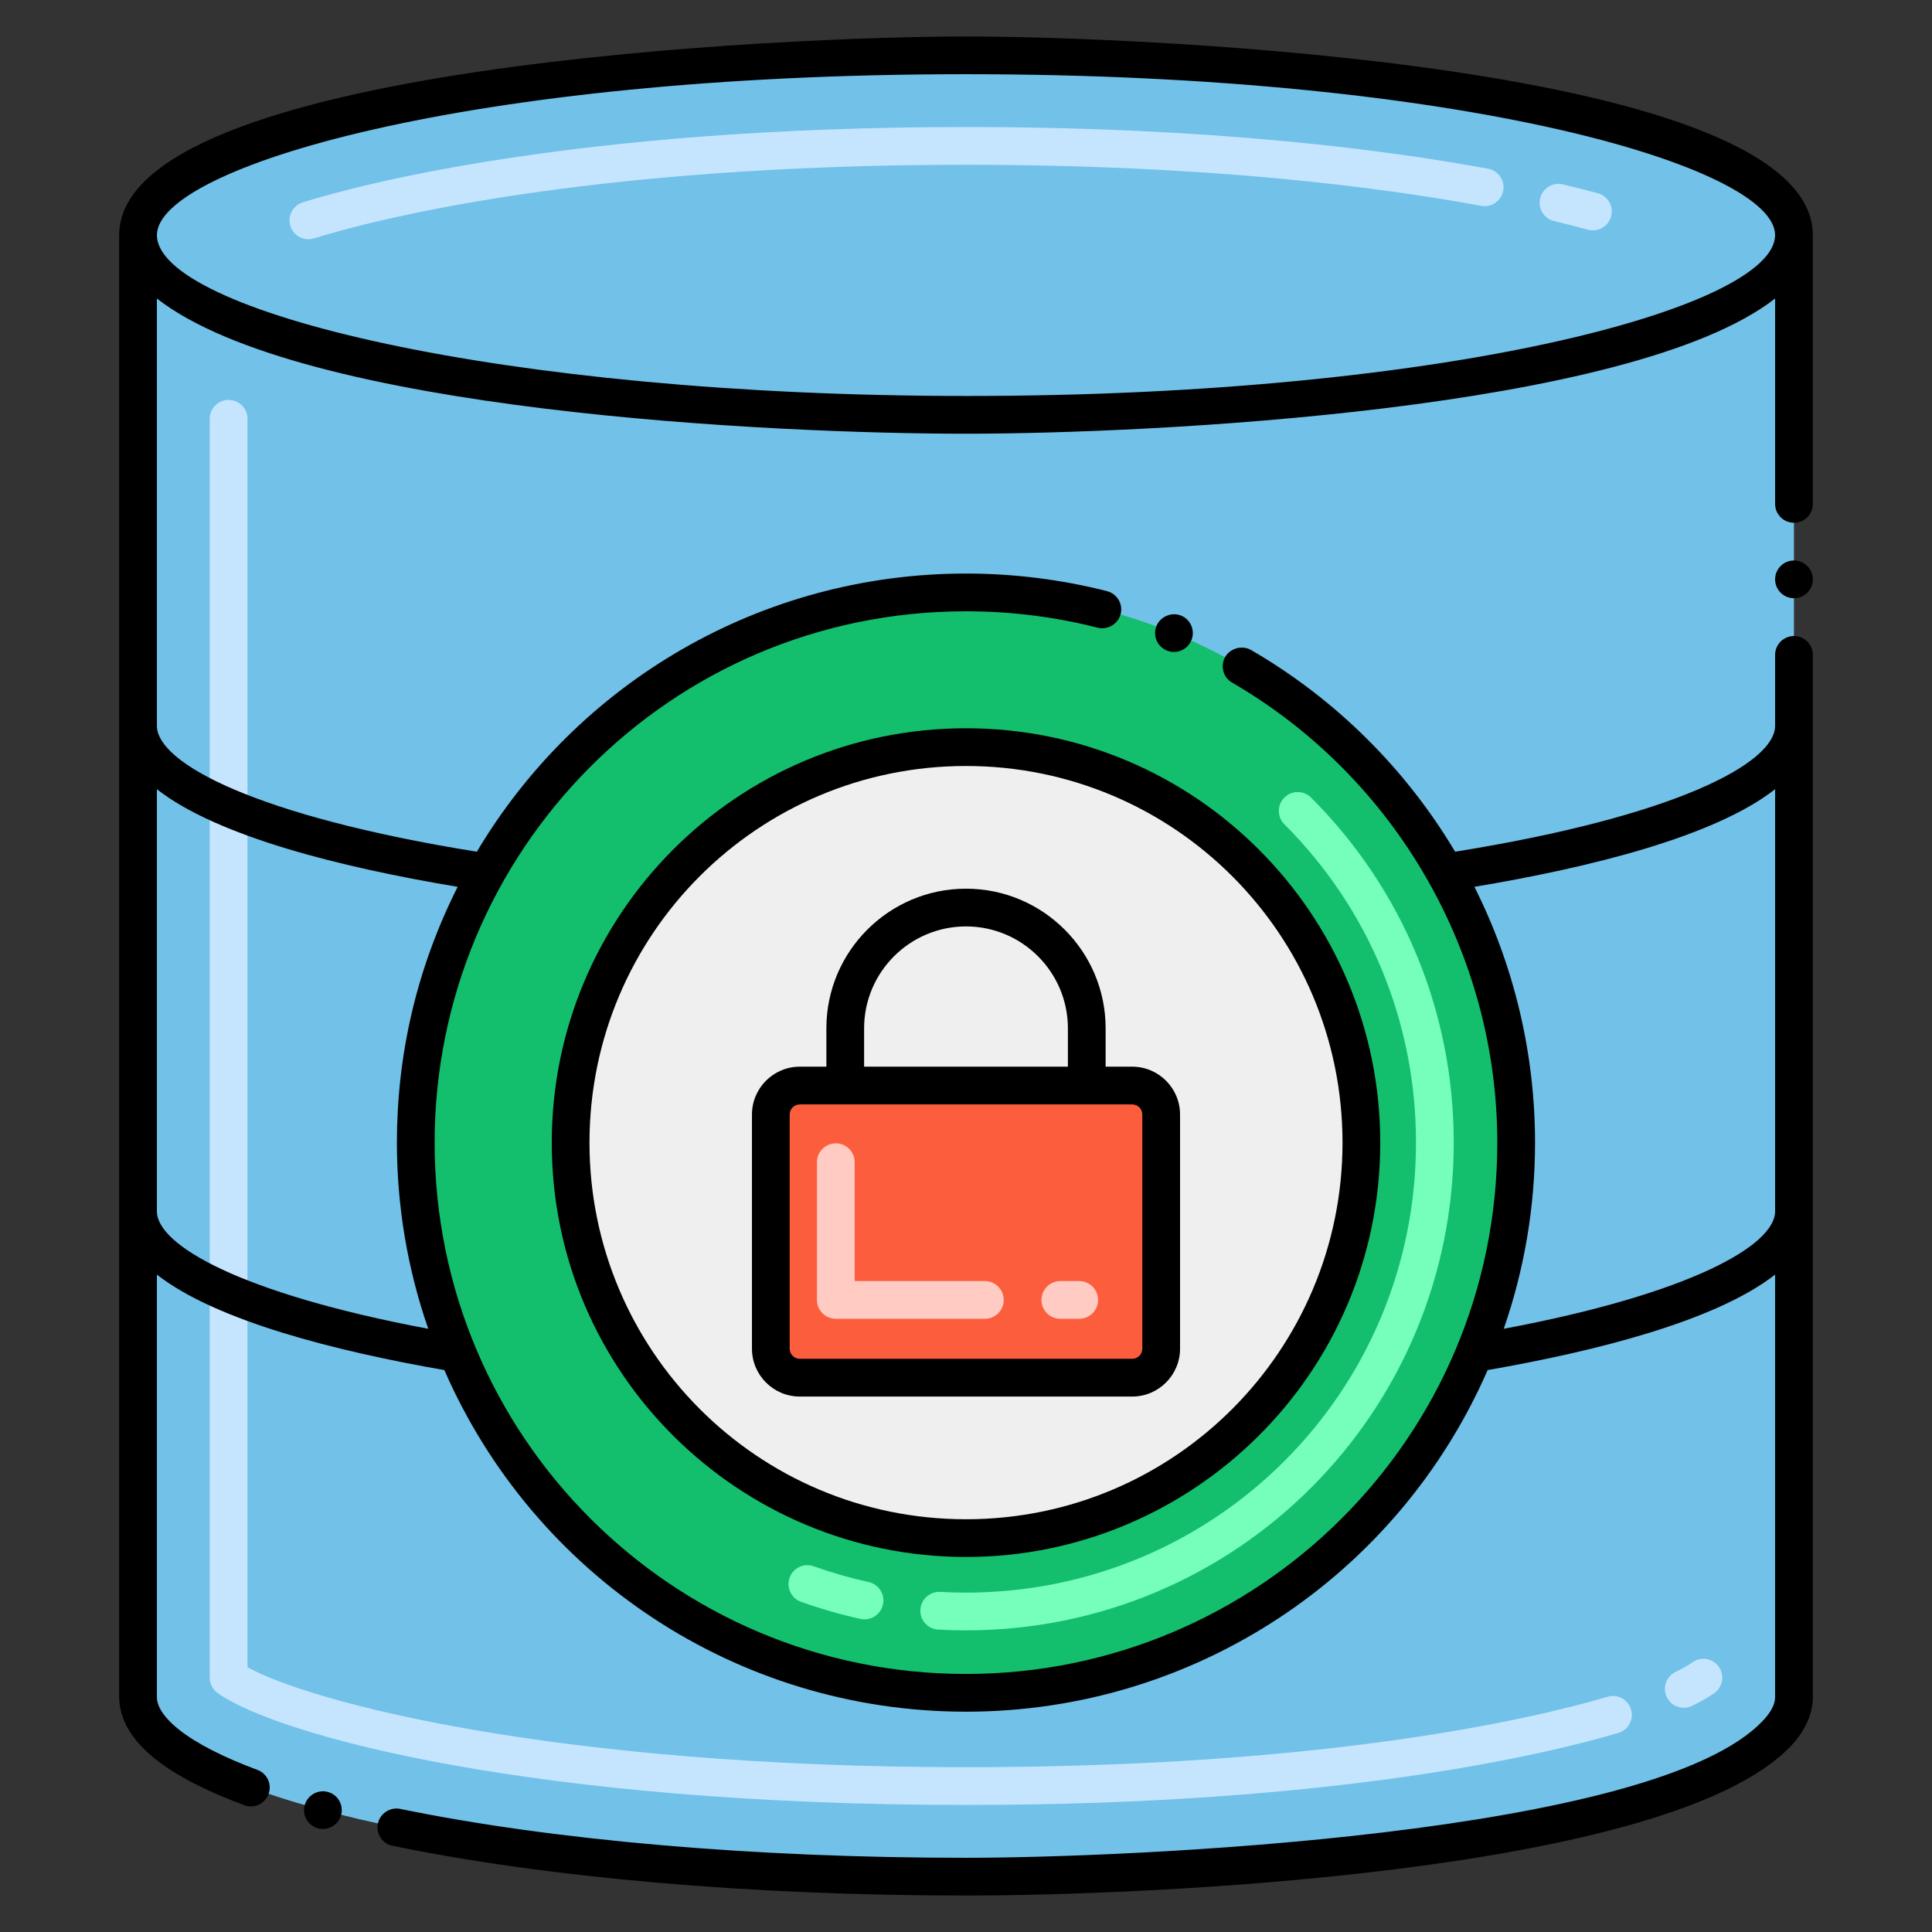 <?xml version="1.0" encoding="utf-8"?>
<!-- Generator: Adobe Illustrator 23.0.3, SVG Export Plug-In . SVG Version: 6.00 Build 0)  -->
<svg version="1.1" xmlns="http://www.w3.org/2000/svg" xmlns:xlink="http://www.w3.org/1999/xlink" x="0px" y="0px"
	 viewBox="0 0 256 256" style="enable-background:new 0 0 256 256;" xml:space="preserve">
<rect x="0" y="0" width="256" height="256" fill="#333333" stroke="none"/>
<style type="text/css">
	.st0{fill:#878787;}
	.st1{fill:#F2E1D6;}
	.st2{fill:#FFFFFF;}
	.st3{fill:#F0C020;}
	.st4{fill:#F9E5AF;}
	.st5{fill:#72C1E8;}
	.st6{fill:#C5E5FF;}
	.st7{fill:#13BF6D;}
	.st8{fill:#76FFBA;}
	.st9{fill:#EFEFEF;}
	.st10{fill:#FC5D3D;}
	.st11{fill:#FFCBC2;}
	.st12{fill:#FFB69F;}
	.st13{fill:#AFAFAF;}
	.st14{fill:#7C7B7A;}
	.st15{fill:#D6C0B4;}
	.st16{fill:#7A7380;}
	.st17{fill:#F0AB20;}
	.st18{fill:#FBE0E2;}
	.st19{fill:#4C4945;}
	.st20{fill:#68B0D4;}
	.st21{fill:#B35034;}
	.st22{fill:#EDAF85;}
	.st23{fill:#139C6D;}
</style>
<g id="Layer_2">
</g>
<g id="Layer_1">
	<g>
		<g>
			<g>
				<path class="st5" d="M128,7.332c-60.596,0-109.709,10.663-109.709,23.82v193.694c0,2.146,1.307,4.226,3.757,6.203
					c12.57,10.148,55.24,17.616,105.952,17.616c53.782,0,98.518-8.4,107.899-19.487c1.188-1.405,1.809-2.853,1.809-4.332V31.151
					C237.709,17.994,188.596,7.332,128,7.332z"/>
			</g>
			<g>
				<path class="st6" d="M38.475,29.939c-0.41-1.318,0.327-2.719,1.646-3.129c7.532-2.341,36.131-9.978,87.88-9.978
					c32.444,0,55.526,3.005,69.177,5.526c1.357,0.251,2.255,1.555,2.004,2.913c-0.25,1.357-1.554,2.254-2.912,2.004
					c-13.445-2.483-36.203-5.443-68.269-5.443c-51.045,0-79.034,7.465-86.396,9.752C40.298,31.993,38.887,31.267,38.475,29.939z
					 M210.414,30.431c-1.417-0.384-2.925-0.765-4.48-1.134c-1.344-0.318-2.175-1.665-1.856-3.009
					c0.318-1.343,1.663-2.176,3.009-1.856c1.607,0.38,3.167,0.775,4.635,1.173c1.333,0.361,2.121,1.734,1.76,3.067
					C213.12,30.003,211.75,30.792,210.414,30.431z"/>
			</g>
			<g>
				<path class="st6" d="M128,239.165c-56.999,0-91.068-9.092-99.154-14.823c-0.661-0.469-1.054-1.229-1.054-2.04V55.49
					c0-1.381,1.119-2.5,2.5-2.5s2.5,1.119,2.5,2.5v165.426c8.254,4.586,40.581,13.249,95.208,13.249
					c48.202,0,75.515-6.529,85.02-9.335c1.325-0.39,2.715,0.366,3.105,1.689c0.392,1.324-0.365,2.715-1.689,3.105
					C204.722,232.493,176.854,239.165,128,239.165z M220.856,224.875c-0.601-1.243-0.08-2.738,1.163-3.338
					c0.932-0.45,1.687-0.878,2.244-1.273c1.126-0.798,2.687-0.533,3.485,0.594c0.798,1.126,0.532,2.687-0.595,3.485
					c-0.783,0.555-1.779,1.126-2.959,1.696C222.955,226.638,221.459,226.121,220.856,224.875z"/>
			</g>
			<g>
				<circle class="st7" cx="128" cy="151.402" r="72.904"/>
			</g>
			<g>
				<path class="st8" d="M127.968,216.031c-1.215,0-2.447-0.035-3.661-0.104c-1.378-0.078-2.433-1.259-2.354-2.638
					c0.079-1.378,1.26-2.422,2.638-2.354c1.12,0.063,2.256,0.096,3.377,0.096c33.077,0,59.659-26.64,59.659-59.628
					c0-15.956-6.194-30.937-17.442-42.185c-0.977-0.976-0.977-2.559,0-3.535c0.977-0.977,2.559-0.977,3.535,0
					c12.192,12.192,18.907,28.429,18.907,45.72C192.627,187.104,163.862,216.031,127.968,216.031z M114.016,214.513
					c-2.662-0.586-5.312-1.348-7.876-2.265c-1.3-0.465-1.977-1.896-1.512-3.196c0.464-1.3,1.895-1.979,3.196-1.512
					c2.366,0.846,4.811,1.549,7.268,2.09c1.349,0.297,2.201,1.631,1.904,2.979C116.697,213.962,115.359,214.81,114.016,214.513z"/>
			</g>
			<g>
				<path class="st9" d="M180.39,151.416c0,29.005-23.549,52.391-52.39,52.391c-28.885,0-52.39-23.429-52.39-52.391
					c0-28.956,23.461-52.417,52.39-52.417S180.39,122.459,180.39,151.416z"/>
			</g>
			<path class="st10" d="M150.021,143.839h-44.042c-2.121,0-3.841,1.72-3.841,3.841v31.029c0,2.121,1.72,3.841,3.841,3.841h44.042
				c2.121,0,3.841-1.72,3.841-3.841V147.68C153.862,145.558,152.142,143.839,150.021,143.839z"/>
			<g>
				<path class="st11" d="M143,174.748h-2.5c-1.381,0-2.5-1.119-2.5-2.5s1.119-2.5,2.5-2.5h2.5c1.381,0,2.5,1.119,2.5,2.5
					S144.381,174.748,143,174.748z M130.5,174.748h-19.75c-1.381,0-2.5-1.119-2.5-2.5v-18.25c0-1.381,1.119-2.5,2.5-2.5
					s2.5,1.119,2.5,2.5v15.75h17.25c1.381,0,2.5,1.119,2.5,2.5S131.881,174.748,130.5,174.748z"/>
			</g>
		</g>
		<circle cx="237.71" cy="76.768" r="2.5"/>
		<path d="M42.14,242.268c1.464,0.347,2.731-0.535,3.06-1.77c0.356-1.361-0.45-2.71-1.77-3.06c-1.32-0.36-2.71,0.46-3.06,1.77
			C40.015,240.542,40.792,241.895,42.14,242.268z"/>
		<path d="M240.21,66.758v-35.61c0-0.007-0.002-0.014-0.002-0.021C240.14,8.568,151.163,4.832,128,4.832
			c-22.721,0-112.119,3.679-112.207,26.288c0,0.01-0.003,0.019-0.003,0.029v193.7c0.02,2.97,1.66,5.76,4.86,8.29
			c2.77,2.17,6.6,4.16,11.72,6.06c1.244,0.49,2.725-0.164,3.21-1.47c0.494-1.295-0.189-2.742-1.47-3.21
			c-4.5-1.67-8.08-3.5-10.36-5.31c-2.47-1.96-2.97-3.45-2.96-4.36v-55.955c7.885,6.156,23.786,10.158,38.088,12.648
			C70.75,208.729,97.61,226.808,128,226.808c30.274,0,57.204-17.975,69.121-45.267c14.302-2.49,30.204-6.493,38.089-12.648v55.955
			c0,0.96-0.51,1.97-1.55,3.08c-14.199,15.337-84.764,18.24-105.69,18.24c-28.04,0-54.65-2.31-74.94-6.48
			c-1.34-0.28-2.69,0.62-2.96,1.94c-0.269,1.346,0.578,2.679,1.95,2.95c20.62,4.25,47.61,6.59,75.98,6.59
			c23.873,0,93.271-2.918,109.3-19.81c1.9-2,2.91-4.26,2.91-6.51V86.768c0-1.37-1.12-2.49-2.5-2.49s-2.5,1.12-2.5,2.49v9.4
			c0,4.957-13.136,11.983-42.398,16.69c-6.58-11.048-15.917-20.287-27.043-26.73c-1.16-0.67-2.75-0.24-3.42,0.91
			c-0.673,1.162-0.306,2.718,0.91,3.41c21.68,12.58,35.14,35.93,35.14,60.95c0,39.201-31.79,70.41-70.399,70.41
			c-38.885,0-70.39-31.466-70.41-70.41c0.02-38.576,31.189-70.4,70.41-70.4c5.91,0,11.78,0.73,17.45,2.18
			c1.319,0.33,2.71-0.5,3.04-1.81c0.35-1.318-0.467-2.698-1.79-3.03c-0.011,0-0.011-0.01-0.011-0.01
			c-6.08-1.54-12.359-2.33-18.689-2.33c-27.166,0-51.455,14.42-64.816,36.86c-29.259-4.707-42.394-11.733-42.394-16.69V39.556
			C40.034,54.568,102.807,57.47,128,57.47c24.155,0,88.152-3.048,107.21-17.914v27.212c0,1.38,1.12,2.5,2.5,2.5s2.5-1.12,2.5-2.5
			V66.758z M195.367,117.509c15.286-2.553,31.789-6.631,39.843-12.934v55.933c0,4.494-11.167,10.909-35.955,15.564
			c2.74-7.906,4.145-16.183,4.145-24.674C203.399,139.594,200.633,127.976,195.367,117.509z M128,9.832
			c66.423,0,107.209,12.417,107.209,21.319c0,0.003-0.001,0.007-0.001,0.01c-0.044,9.489-43.011,21.307-107.029,21.307
			c-62.029,0-107.311-11.284-107.387-21.299c0-0.006-0.001-0.012-0.001-0.018C20.792,22.249,61.577,9.832,128,9.832z M60.642,117.51
			c-5.503,10.93-8.041,22.345-8.052,33.888c0.008,8.491,1.414,16.769,4.155,24.674c-24.788-4.655-35.955-11.07-35.955-15.564
			v-55.933C28.846,110.879,45.353,114.958,60.642,117.51z"/>
		<path d="M156.5,81.568c-1.26-0.51-2.75,0.13-3.26,1.37c-0.521,1.28,0.09,2.74,1.369,3.26c1.181,0.512,2.705-0.019,3.261-1.37
			C158.372,83.602,157.832,82.127,156.5,81.568z"/>
		<path d="M109.499,136.257v5.083h-3.52c-3.497,0-6.341,2.844-6.341,6.341v31.029c0,3.497,2.844,6.341,6.341,6.341h44.042
			c3.497,0,6.342-2.844,6.342-6.341V147.68c0-3.497-2.845-6.341-6.342-6.341h-3.519v-5.083c0-10.202-8.3-18.501-18.502-18.501
			C117.798,117.755,109.499,126.055,109.499,136.257z M151.362,147.68v31.029c0,0.739-0.602,1.341-1.342,1.341h-44.042
			c-0.739,0-1.341-0.602-1.341-1.341V147.68c0-0.739,0.602-1.341,1.341-1.341c32.507,0,23.54,0,44.042,0
			C150.761,146.339,151.362,146.941,151.362,147.68z M141.502,136.257v5.083h-27.003v-5.083c0-7.445,6.057-13.501,13.501-13.501
			C135.445,122.755,141.502,128.812,141.502,136.257z"/>
		<path d="M128,96.498c-30.403,0-54.89,24.662-54.89,54.92c0,30.638,24.921,54.89,54.88,54.89v-0.05l0.02,0.05
			c29.964,0,54.88-24.277,54.88-54.89C182.89,121.045,158.294,96.498,128,96.498z M177.89,151.418
			c0,27.394-22.171,49.89-49.89,49.89c-27.709,0-49.89-22.483-49.89-49.89c0-27.571,22.285-49.92,49.89-49.92
			C155.554,101.498,177.89,123.813,177.89,151.418z"/>
	</g>
</g>
</svg>
